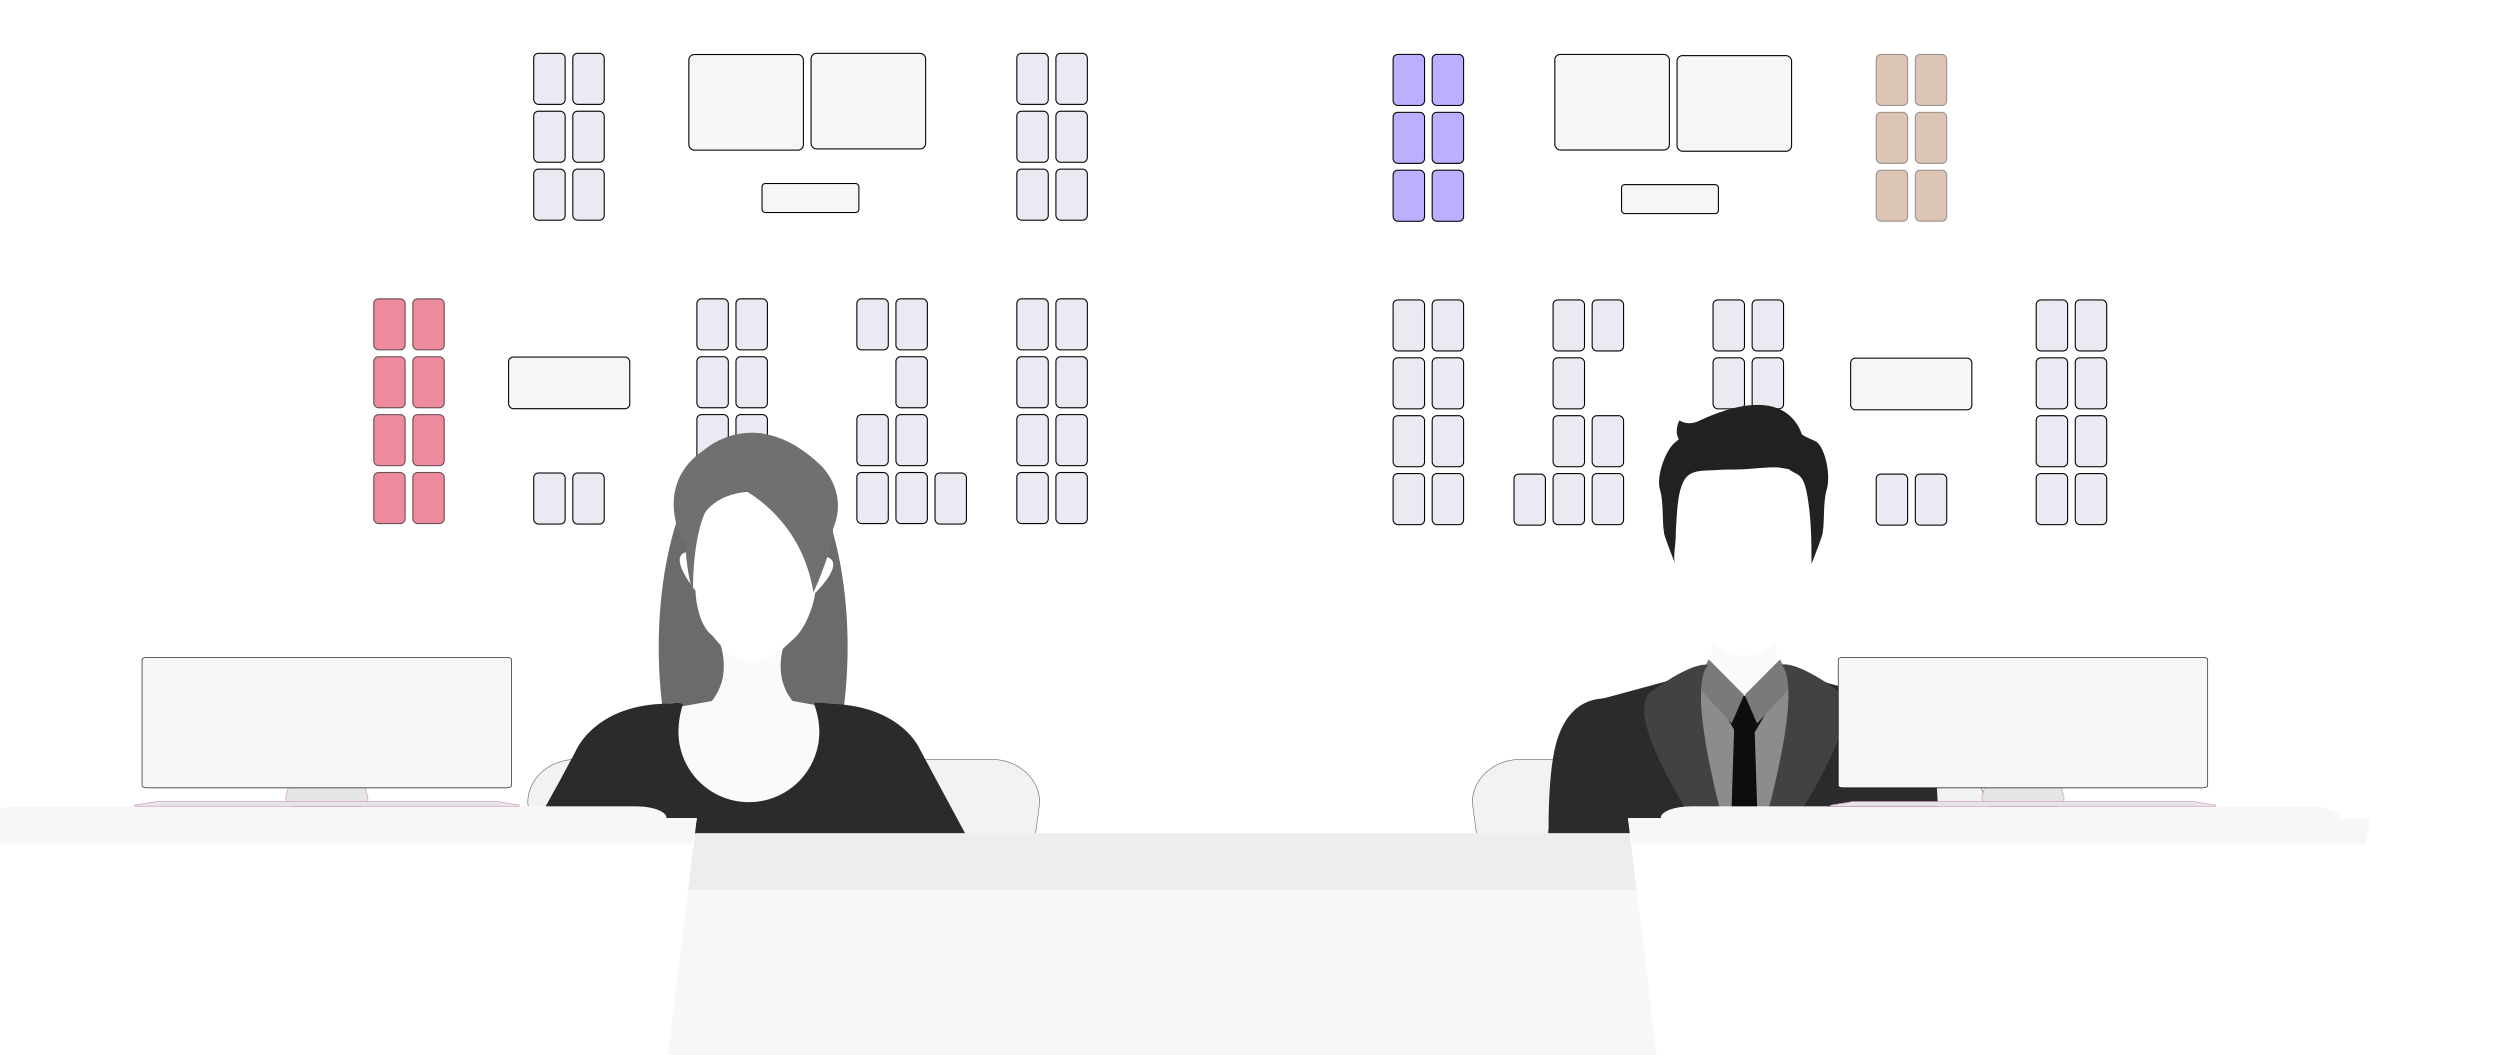 <svg xmlns="http://www.w3.org/2000/svg" xmlns:xlink="http://www.w3.org/1999/xlink" width="1149" height="485" viewBox="0 0 1149 485">
  <rect x="0" y="0" width="1149" height="485" fill="#808080" stroke="none"/>
  <defs>
    <clipPath id="clip-The_new_normal">
      <rect width="1149" height="485"/>
    </clipPath>
  </defs>
  <g id="The_new_normal" data-name="The new normal" clip-path="url(#clip-The_new_normal)">
    <rect width="1149" height="485" fill="#fff"/>
    <rect id="Rechteck_1243" data-name="Rechteck 1243" width="52.653" height="43.941" rx="2.52" transform="translate(316.593 25.067)" fill="#f6f6f9" stroke="#000" stroke-width="0.5"/>
    <rect id="Rechteck_1245" data-name="Rechteck 1245" width="55.693" height="23.735" rx="2.16" transform="translate(233.747 164.104)" fill="#f6f6f9" stroke="#000" stroke-width="0.5"/>
    <rect id="Rechteck_1246" data-name="Rechteck 1246" width="44.523" height="13.323" rx="1.46" transform="translate(350.223 84.353)" fill="#f6f6f9" stroke="#000" stroke-width="0.5"/>
    <rect id="Rechteck_1247" data-name="Rechteck 1247" width="14.441" height="23.467" rx="2.16" transform="translate(245.296 217.395)" fill="#e9eaf2" stroke="#000" stroke-width="0.5"/>
    <rect id="Rechteck_1248" data-name="Rechteck 1248" width="14.441" height="23.467" rx="2.16" transform="translate(263.256 217.395)" fill="#e9eaf2" stroke="#000" stroke-width="0.5"/>
    <rect id="Rechteck_1249" data-name="Rechteck 1249" width="14.441" height="23.467" rx="2.16" transform="translate(171.772 217.164)" fill="#e03855" stroke="#000" stroke-width="0.5" opacity="0.584"/>
    <rect id="Rechteck_1250" data-name="Rechteck 1250" width="14.441" height="23.467" rx="2.16" transform="translate(189.732 217.164)" fill="#e03855" stroke="#000" stroke-width="0.5" opacity="0.584"/>
    <rect id="Rechteck_1251" data-name="Rechteck 1251" width="14.441" height="23.458" rx="2.16" transform="translate(171.772 190.555)" fill="#e03855" stroke="#000" stroke-width="0.5" opacity="0.584"/>
    <rect id="Rechteck_1252" data-name="Rechteck 1252" width="14.441" height="23.458" rx="2.16" transform="translate(189.732 190.555)" fill="#e03855" stroke="#000" stroke-width="0.5" opacity="0.584"/>
    <rect id="Rechteck_1253" data-name="Rechteck 1253" width="14.441" height="23.467" rx="2.16" transform="translate(171.772 163.947)" fill="#e03855" stroke="#000" stroke-width="0.5" opacity="0.584"/>
    <rect id="Rechteck_1254" data-name="Rechteck 1254" width="14.441" height="23.467" rx="2.16" transform="translate(189.732 163.947)" fill="#e03855" stroke="#000" stroke-width="0.5" opacity="0.584"/>
    <rect id="Rechteck_1255" data-name="Rechteck 1255" width="14.441" height="23.467" rx="2.16" transform="translate(171.772 137.339)" fill="#e03855" stroke="#000" stroke-width="0.5" opacity="0.584"/>
    <rect id="Rechteck_1256" data-name="Rechteck 1256" width="14.441" height="23.467" rx="2.16" transform="translate(189.732 137.339)" fill="#e03855" stroke="#000" stroke-width="0.5" opacity="0.584"/>
    <rect id="Rechteck_1257" data-name="Rechteck 1257" width="14.441" height="23.467" rx="2.16" transform="translate(245.296 77.729)" fill="#e9eaf2" stroke="#000" stroke-width="0.5"/>
    <rect id="Rechteck_1258" data-name="Rechteck 1258" width="14.441" height="23.467" rx="2.16" transform="translate(263.256 77.729)" fill="#e9eaf2" stroke="#000" stroke-width="0.5"/>
    <rect id="Rechteck_1259" data-name="Rechteck 1259" width="14.441" height="23.467" rx="2.16" transform="translate(245.296 51.121)" fill="#e9eaf2" stroke="#000" stroke-width="0.5"/>
    <rect id="Rechteck_1260" data-name="Rechteck 1260" width="14.441" height="23.467" rx="2.16" transform="translate(263.256 51.121)" fill="#e9eaf2" stroke="#000" stroke-width="0.5"/>
    <rect id="Rechteck_1261" data-name="Rechteck 1261" width="14.441" height="23.458" rx="2.16" transform="translate(245.296 24.512)" fill="#e9eaf2" stroke="#000" stroke-width="0.5"/>
    <rect id="Rechteck_1262" data-name="Rechteck 1262" width="14.441" height="23.458" rx="2.16" transform="translate(263.256 24.512)" fill="#e9eaf2" stroke="#000" stroke-width="0.5"/>
    <rect id="Rechteck_1263" data-name="Rechteck 1263" width="14.441" height="23.467" rx="2.16" transform="translate(467.336 77.729)" fill="#e9eaf2" stroke="#000" stroke-width="0.5"/>
    <rect id="Rechteck_1264" data-name="Rechteck 1264" width="14.441" height="23.467" rx="2.16" transform="translate(485.296 77.729)" fill="#e9eaf2" stroke="#000" stroke-width="0.5"/>
    <rect id="Rechteck_1265" data-name="Rechteck 1265" width="14.441" height="23.467" rx="2.16" transform="translate(467.336 51.121)" fill="#e9eaf2" stroke="#000" stroke-width="0.5"/>
    <rect id="Rechteck_1266" data-name="Rechteck 1266" width="14.441" height="23.467" rx="2.16" transform="translate(485.296 51.121)" fill="#e9eaf2" stroke="#000" stroke-width="0.5"/>
    <rect id="Rechteck_1267" data-name="Rechteck 1267" width="14.441" height="23.458" rx="2.16" transform="translate(467.336 24.512)" fill="#e9eaf2" stroke="#000" stroke-width="0.5"/>
    <rect id="Rechteck_1268" data-name="Rechteck 1268" width="14.441" height="23.458" rx="2.16" transform="translate(485.296 24.512)" fill="#e9eaf2" stroke="#000" stroke-width="0.5"/>
    <rect id="Rechteck_1269" data-name="Rechteck 1269" width="14.441" height="23.467" rx="2.16" transform="translate(320.288 217.164)" fill="#e9eaf2" stroke="#000" stroke-width="0.5"/>
    <rect id="Rechteck_1270" data-name="Rechteck 1270" width="14.441" height="23.467" rx="2.16" transform="translate(338.249 217.164)" fill="#e9eaf2" stroke="#000" stroke-width="0.5"/>
    <rect id="Rechteck_1271" data-name="Rechteck 1271" width="14.441" height="23.458" rx="2.16" transform="translate(320.288 190.555)" fill="#e9eaf2" stroke="#000" stroke-width="0.5"/>
    <rect id="Rechteck_1272" data-name="Rechteck 1272" width="14.441" height="23.458" rx="2.16" transform="translate(338.249 190.555)" fill="#e9eaf2" stroke="#000" stroke-width="0.5"/>
    <rect id="Rechteck_1273" data-name="Rechteck 1273" width="14.441" height="23.467" rx="2.16" transform="translate(320.288 163.947)" fill="#e9eaf2" stroke="#000" stroke-width="0.5"/>
    <rect id="Rechteck_1274" data-name="Rechteck 1274" width="14.441" height="23.467" rx="2.16" transform="translate(338.249 163.947)" fill="#e9eaf2" stroke="#000" stroke-width="0.5"/>
    <rect id="Rechteck_1275" data-name="Rechteck 1275" width="14.441" height="23.467" rx="2.16" transform="translate(320.288 137.339)" fill="#e9eaf2" stroke="#000" stroke-width="0.5"/>
    <rect id="Rechteck_1276" data-name="Rechteck 1276" width="14.441" height="23.467" rx="2.16" transform="translate(338.249 137.339)" fill="#e9eaf2" stroke="#000" stroke-width="0.5"/>
    <rect id="Rechteck_1277" data-name="Rechteck 1277" width="14.441" height="23.467" rx="2.16" transform="translate(393.812 217.164)" fill="#e9eaf2" stroke="#000" stroke-width="0.5"/>
    <rect id="Rechteck_1278" data-name="Rechteck 1278" width="14.441" height="23.467" rx="2.16" transform="translate(411.773 217.164)" fill="#e9eaf2" stroke="#000" stroke-width="0.5"/>
    <rect id="Rechteck_1279" data-name="Rechteck 1279" width="14.441" height="23.458" rx="2.16" transform="translate(393.812 190.555)" fill="#e9eaf2" stroke="#000" stroke-width="0.5"/>
    <rect id="Rechteck_1280" data-name="Rechteck 1280" width="14.441" height="23.458" rx="2.16" transform="translate(411.773 190.555)" fill="#e9eaf2" stroke="#000" stroke-width="0.5"/>
    <rect id="Rechteck_1281" data-name="Rechteck 1281" width="14.441" height="23.467" rx="2.16" transform="translate(429.733 217.395)" fill="#e9eaf2" stroke="#000" stroke-width="0.5"/>
    <rect id="Rechteck_1282" data-name="Rechteck 1282" width="14.441" height="23.467" rx="2.16" transform="translate(411.773 163.947)" fill="#e9eaf2" stroke="#000" stroke-width="0.5"/>
    <rect id="Rechteck_1283" data-name="Rechteck 1283" width="14.441" height="23.467" rx="2.16" transform="translate(393.812 137.339)" fill="#e9eaf2" stroke="#000" stroke-width="0.5"/>
    <rect id="Rechteck_1285" data-name="Rechteck 1285" width="14.441" height="23.467" rx="2.16" transform="translate(467.336 217.164)" fill="#e9eaf2" stroke="#000" stroke-width="0.5"/>
    <rect id="Rechteck_1286" data-name="Rechteck 1286" width="14.441" height="23.467" rx="2.16" transform="translate(485.296 217.164)" fill="#e9eaf2" stroke="#000" stroke-width="0.5"/>
    <rect id="Rechteck_1287" data-name="Rechteck 1287" width="14.441" height="23.458" rx="2.16" transform="translate(467.336 190.555)" fill="#e9eaf2" stroke="#000" stroke-width="0.5"/>
    <rect id="Rechteck_1288" data-name="Rechteck 1288" width="14.441" height="23.458" rx="2.16" transform="translate(485.296 190.555)" fill="#e9eaf2" stroke="#000" stroke-width="0.5"/>
    <rect id="Rechteck_1289" data-name="Rechteck 1289" width="14.441" height="23.467" rx="2.16" transform="translate(467.336 163.947)" fill="#e9eaf2" stroke="#000" stroke-width="0.5"/>
    <rect id="Rechteck_1290" data-name="Rechteck 1290" width="14.441" height="23.467" rx="2.16" transform="translate(485.296 163.947)" fill="#e9eaf2" stroke="#000" stroke-width="0.5"/>
    <rect id="Rechteck_1291" data-name="Rechteck 1291" width="14.441" height="23.467" rx="2.16" transform="translate(467.336 137.339)" fill="#e9eaf2" stroke="#000" stroke-width="0.5"/>
    <rect id="Rechteck_1292" data-name="Rechteck 1292" width="14.441" height="23.467" rx="2.16" transform="translate(485.296 137.339)" fill="#e9eaf2" stroke="#000" stroke-width="0.5"/>
    <rect id="Rechteck_1398" data-name="Rechteck 1398" width="52.653" height="43.941" rx="2.52" transform="translate(372.766 24.512)" fill="#f6f6f9" stroke="#000" stroke-width="0.5"/>
    <rect id="Rechteck_1399" data-name="Rechteck 1399" width="14.441" height="23.467" rx="2.16" transform="translate(411.773 137.339)" fill="#e9eaf2" stroke="#000" stroke-width="0.5"/>
    <rect id="Rechteck_846" data-name="Rechteck 846" width="15.6" height="2.8" transform="translate(107.77 478.9)" fill="#e0af7f"/>
    <path id="Pfad_9341" data-name="Pfad 9341" d="M535.73,301.36h-1.08l-9.73,4.12-2.26.72h9.65c1.71-2.22,2.86-4,3.42-4.84" transform="translate(5.002 110)" fill="#e5e5e5"/>
    <rect id="Rechteck_1243-2" data-name="Rechteck 1243" width="52.653" height="43.941" rx="2.52" transform="translate(770.763 25.567)" fill="#f6f6f9" stroke="#000" stroke-width="0.5"/>
    <rect id="Rechteck_1245-2" data-name="Rechteck 1245" width="55.693" height="23.735" rx="2.16" transform="translate(850.569 164.604)" fill="#f6f6f9" stroke="#000" stroke-width="0.5"/>
    <rect id="Rechteck_1246-2" data-name="Rechteck 1246" width="44.523" height="13.323" rx="1.46" transform="translate(745.264 84.853)" fill="#f6f6f9" stroke="#000" stroke-width="0.5"/>
    <rect id="Rechteck_1247-2" data-name="Rechteck 1247" width="14.441" height="23.467" rx="2.16" transform="translate(880.273 217.895)" fill="#e9eaf2" stroke="#000" stroke-width="0.5"/>
    <rect id="Rechteck_1248-2" data-name="Rechteck 1248" width="14.441" height="23.467" rx="2.16" transform="translate(862.312 217.895)" fill="#e9eaf2" stroke="#000" stroke-width="0.5"/>
    <rect id="Rechteck_1249-2" data-name="Rechteck 1249" width="14.441" height="23.467" rx="2.16" transform="translate(953.796 217.664)" fill="#e9eaf2" stroke="#000" stroke-width="0.5"/>
    <rect id="Rechteck_1250-2" data-name="Rechteck 1250" width="14.441" height="23.467" rx="2.16" transform="translate(935.836 217.664)" fill="#e9eaf2" stroke="#000" stroke-width="0.5"/>
    <rect id="Rechteck_1251-2" data-name="Rechteck 1251" width="14.441" height="23.458" rx="2.16" transform="translate(953.796 191.055)" fill="#e9eaf2" stroke="#000" stroke-width="0.5"/>
    <rect id="Rechteck_1252-2" data-name="Rechteck 1252" width="14.441" height="23.458" rx="2.16" transform="translate(935.836 191.055)" fill="#e9eaf2" stroke="#000" stroke-width="0.5"/>
    <rect id="Rechteck_1253-2" data-name="Rechteck 1253" width="14.441" height="23.467" rx="2.16" transform="translate(953.796 164.447)" fill="#e9eaf2" stroke="#000" stroke-width="0.5"/>
    <rect id="Rechteck_1254-2" data-name="Rechteck 1254" width="14.441" height="23.467" rx="2.16" transform="translate(935.836 164.447)" fill="#e9eaf2" stroke="#000" stroke-width="0.5"/>
    <rect id="Rechteck_1255-2" data-name="Rechteck 1255" width="14.441" height="23.467" rx="2.16" transform="translate(953.796 137.839)" fill="#e9eaf2" stroke="#000" stroke-width="0.5"/>
    <rect id="Rechteck_1256-2" data-name="Rechteck 1256" width="14.441" height="23.467" rx="2.16" transform="translate(935.836 137.839)" fill="#e9eaf2" stroke="#000" stroke-width="0.5"/>
    <rect id="Rechteck_1257-2" data-name="Rechteck 1257" width="14.441" height="23.467" rx="2.16" transform="translate(880.273 78.229)" fill="#9d5930" stroke="#000" stroke-width="0.5" opacity="0.35"/>
    <rect id="Rechteck_1258-2" data-name="Rechteck 1258" width="14.441" height="23.467" rx="2.16" transform="translate(862.312 78.229)" fill="#9d5930" stroke="#000" stroke-width="0.5" opacity="0.35"/>
    <rect id="Rechteck_1259-2" data-name="Rechteck 1259" width="14.441" height="23.467" rx="2.16" transform="translate(880.273 51.621)" fill="#9d5930" stroke="#000" stroke-width="0.5" opacity="0.35"/>
    <rect id="Rechteck_1260-2" data-name="Rechteck 1260" width="14.441" height="23.467" rx="2.16" transform="translate(862.312 51.621)" fill="#9d5930" stroke="#000" stroke-width="0.5" opacity="0.35"/>
    <rect id="Rechteck_1261-2" data-name="Rechteck 1261" width="14.441" height="23.458" rx="2.16" transform="translate(880.273 25.012)" fill="#9d5930" stroke="#000" stroke-width="0.5" opacity="0.35"/>
    <rect id="Rechteck_1262-2" data-name="Rechteck 1262" width="14.441" height="23.458" rx="2.16" transform="translate(862.312 25.012)" fill="#9d5930" stroke="#000" stroke-width="0.5" opacity="0.35"/>
    <rect id="Rechteck_1263-2" data-name="Rechteck 1263" width="14.441" height="23.467" rx="2.16" transform="translate(658.232 78.229)" fill="#bdaeff" stroke="#000" stroke-width="0.5"/>
    <rect id="Rechteck_1264-2" data-name="Rechteck 1264" width="14.441" height="23.467" rx="2.16" transform="translate(640.272 78.229)" fill="#bdaeff" stroke="#000" stroke-width="0.5"/>
    <rect id="Rechteck_1265-2" data-name="Rechteck 1265" width="14.441" height="23.467" rx="2.16" transform="translate(658.232 51.621)" fill="#bdaeff" stroke="#000" stroke-width="0.5"/>
    <rect id="Rechteck_1266-2" data-name="Rechteck 1266" width="14.441" height="23.467" rx="2.16" transform="translate(640.272 51.621)" fill="#bdaeff" stroke="#000" stroke-width="0.5"/>
    <rect id="Rechteck_1267-2" data-name="Rechteck 1267" width="14.441" height="23.458" rx="2.16" transform="translate(658.232 25.012)" fill="#bdaeff" stroke="#000" stroke-width="0.5"/>
    <rect id="Rechteck_1268-2" data-name="Rechteck 1268" width="14.441" height="23.458" rx="2.16" transform="translate(640.272 25.012)" fill="#bdaeff" stroke="#000" stroke-width="0.5"/>
    <rect id="Rechteck_1269-2" data-name="Rechteck 1269" width="14.441" height="23.467" rx="2.16" transform="translate(805.28 217.664)" fill="#e9eaf2" stroke="#000" stroke-width="0.5"/>
    <rect id="Rechteck_1270-2" data-name="Rechteck 1270" width="14.441" height="23.467" rx="2.16" transform="translate(787.319 217.664)" fill="#e9eaf2" stroke="#000" stroke-width="0.5"/>
    <rect id="Rechteck_1271-2" data-name="Rechteck 1271" width="14.441" height="23.458" rx="2.16" transform="translate(805.28 191.055)" fill="#e9eaf2" stroke="#000" stroke-width="0.5"/>
    <rect id="Rechteck_1272-2" data-name="Rechteck 1272" width="14.441" height="23.458" rx="2.16" transform="translate(787.319 191.055)" fill="#e9eaf2" stroke="#000" stroke-width="0.5"/>
    <rect id="Rechteck_1273-2" data-name="Rechteck 1273" width="14.441" height="23.467" rx="2.16" transform="translate(805.28 164.447)" fill="#e9eaf2" stroke="#000" stroke-width="0.5"/>
    <rect id="Rechteck_1274-2" data-name="Rechteck 1274" width="14.441" height="23.467" rx="2.16" transform="translate(787.319 164.447)" fill="#e9eaf2" stroke="#000" stroke-width="0.5"/>
    <rect id="Rechteck_1275-2" data-name="Rechteck 1275" width="14.441" height="23.467" rx="2.16" transform="translate(805.28 137.839)" fill="#e9eaf2" stroke="#000" stroke-width="0.5"/>
    <rect id="Rechteck_1276-2" data-name="Rechteck 1276" width="14.441" height="23.467" rx="2.16" transform="translate(787.319 137.839)" fill="#e9eaf2" stroke="#000" stroke-width="0.5"/>
    <rect id="Rechteck_1277-2" data-name="Rechteck 1277" width="14.441" height="23.467" rx="2.16" transform="translate(731.756 217.664)" fill="#e9eaf2" stroke="#000" stroke-width="0.5"/>
    <rect id="Rechteck_1278-2" data-name="Rechteck 1278" width="14.441" height="23.467" rx="2.16" transform="translate(713.796 217.664)" fill="#e9eaf2" stroke="#000" stroke-width="0.5"/>
    <rect id="Rechteck_1279-2" data-name="Rechteck 1279" width="14.441" height="23.458" rx="2.16" transform="translate(731.756 191.055)" fill="#e9eaf2" stroke="#000" stroke-width="0.5"/>
    <rect id="Rechteck_1280-2" data-name="Rechteck 1280" width="14.441" height="23.458" rx="2.16" transform="translate(713.796 191.055)" fill="#e9eaf2" stroke="#000" stroke-width="0.5"/>
    <rect id="Rechteck_1281-2" data-name="Rechteck 1281" width="14.441" height="23.467" rx="2.16" transform="translate(695.835 217.895)" fill="#e9eaf2" stroke="#000" stroke-width="0.5"/>
    <rect id="Rechteck_1282-2" data-name="Rechteck 1282" width="14.441" height="23.467" rx="2.16" transform="translate(713.796 164.447)" fill="#e9eaf2" stroke="#000" stroke-width="0.5"/>
    <rect id="Rechteck_1283-2" data-name="Rechteck 1283" width="14.441" height="23.467" rx="2.16" transform="translate(731.756 137.839)" fill="#e9eaf2" stroke="#000" stroke-width="0.5"/>
    <rect id="Rechteck_1285-2" data-name="Rechteck 1285" width="14.441" height="23.467" rx="2.16" transform="translate(658.232 217.664)" fill="#e9eaf2" stroke="#000" stroke-width="0.5"/>
    <rect id="Rechteck_1286-2" data-name="Rechteck 1286" width="14.441" height="23.467" rx="2.16" transform="translate(640.272 217.664)" fill="#e9eaf2" stroke="#000" stroke-width="0.5"/>
    <rect id="Rechteck_1287-2" data-name="Rechteck 1287" width="14.441" height="23.458" rx="2.16" transform="translate(658.232 191.055)" fill="#e9eaf2" stroke="#000" stroke-width="0.5"/>
    <rect id="Rechteck_1288-2" data-name="Rechteck 1288" width="14.441" height="23.458" rx="2.16" transform="translate(640.272 191.055)" fill="#e9eaf2" stroke="#000" stroke-width="0.5"/>
    <rect id="Rechteck_1289-2" data-name="Rechteck 1289" width="14.441" height="23.467" rx="2.16" transform="translate(658.232 164.447)" fill="#e9eaf2" stroke="#000" stroke-width="0.5"/>
    <rect id="Rechteck_1290-2" data-name="Rechteck 1290" width="14.441" height="23.467" rx="2.16" transform="translate(640.272 164.447)" fill="#e9eaf2" stroke="#000" stroke-width="0.5"/>
    <rect id="Rechteck_1291-2" data-name="Rechteck 1291" width="14.441" height="23.467" rx="2.16" transform="translate(658.232 137.839)" fill="#e9eaf2" stroke="#000" stroke-width="0.5"/>
    <rect id="Rechteck_1292-2" data-name="Rechteck 1292" width="14.441" height="23.467" rx="2.16" transform="translate(640.272 137.839)" fill="#e9eaf2" stroke="#000" stroke-width="0.5"/>
    <rect id="Rechteck_1398-2" data-name="Rechteck 1398" width="52.653" height="43.941" rx="2.52" transform="translate(714.59 25.012)" fill="#f6f6f9" stroke="#000" stroke-width="0.5"/>
    <rect id="Rechteck_1399-2" data-name="Rechteck 1399" width="14.441" height="23.467" rx="2.16" transform="translate(713.796 137.839)" fill="#e9eaf2" stroke="#000" stroke-width="0.5"/>
    <g id="Gruppe_4654" data-name="Gruppe 4654" transform="translate(-229.528 74.691)">
      <g id="Gruppe_162" data-name="Gruppe 162" transform="translate(905.156 111.395)">
        <path id="Pfad_3408" data-name="Pfad 3408" d="M523.318,149.856c0-10.985-9.879-19.89-22.075-19.89H310.131c-12.2,0-22.084,8.905-22.084,19.89l27.708,205.887-.176,2.115V361c0,5.668,3.633,10.318,8.318,11.1a23.478,23.478,0,0,0,14.082,4.58H473.394a23.53,23.53,0,0,0,14.082-4.571c4.685-.79,8.326-5.431,8.326-11.108v-3.141l-.176-2.176,27.69-205.825" transform="translate(-286.985 32.976)" fill="#f2f2f2" stroke="#666" stroke-miterlimit="10" stroke-width="0.283"/>
        <path id="Pfad_3409" data-name="Pfad 3409" d="M475.867,153.537H290.915l2.544,18.969-.184,2.115v3.141c0,5.668,3.632,10.318,8.326,11.1a23.459,23.459,0,0,0,14.082,4.58H451.1a23.491,23.491,0,0,0,14.082-4.571c4.685-.781,8.326-5.431,8.326-11.108v-3.141l-.185-2.176,2.544-18.908" transform="translate(-264.69 216.213)" fill="#f0f0f0" stroke="#666" stroke-miterlimit="10" stroke-width="0.283"/>
        <path id="Pfad_3410" data-name="Pfad 3410" d="M302.158,173.643h.009" transform="translate(-177.289 372.514)" fill="#ca3433"/>
        <path id="Pfad_3411" data-name="Pfad 3411" d="M290.029,315.835l14.5-159.079,21.294.606L305.409,315.835Z" transform="translate(-271.58 241.236)" fill="#e8e8e8" stroke="#666" stroke-miterlimit="10" stroke-width="0.283"/>
        <path id="Pfad_3412" data-name="Pfad 3412" d="M289.965,316.418l12.775-159.737,21.312.589-20.47,159.148Z" transform="translate(-272.078 240.653)" fill="#e8e8e8" stroke="#666" stroke-miterlimit="10" stroke-width="0.283"/>
        <path id="Pfad_3413" data-name="Pfad 3413" d="M328.905,315.835,308.489,157.362l21.311-.606,14.512,159.079Z" transform="translate(-128.075 241.236)" fill="#e8e8e8" stroke="#666" stroke-miterlimit="10" stroke-width="0.283"/>
        <path id="Pfad_3414" data-name="Pfad 3414" d="M329.227,316.418,308.749,157.27l21.3-.589,12.783,159.737Z" transform="translate(-126.054 240.653)" fill="#e8e8e8" stroke="#666" stroke-miterlimit="10" stroke-width="0.283"/>
        <path id="Pfad_3415" data-name="Pfad 3415" d="M308.466,250.421c0,5,3.562,9.037,7.94,9.037H330.5c4.369,0,7.905-4.036,7.905-9.037l26.954-99.811c0-4.983-3.553-9.037-7.932-9.037H316.406c-4.378,0-7.94,4.054-7.94,9.037v99.811" transform="translate(-128.251 123.207)" fill="#f0f0f0" stroke="#666" stroke-miterlimit="10" stroke-width="0.283"/>
        <path id="Pfad_3416" data-name="Pfad 3416" d="M344.807,250.421c0,5-3.553,9.037-7.931,9.037H322.793c-4.387,0-7.932-4.036-7.932-9.037L287.926,150.61c0-4.983,3.553-9.037,7.914-9.037h41.035c4.378,0,7.931,4.054,7.931,9.037v99.811" transform="translate(-287.926 123.207)" fill="#f0f0f0" stroke="#666" stroke-miterlimit="10" stroke-width="0.283"/>
        <path id="Pfad_3417" data-name="Pfad 3417" d="M333.2,255.746l-17.907-67-4.457-15.609s-15.907-33.665,13.889-45.308c0,0,24.163-8.625,30.621,23.365,2.825,14.012,2.571,35.008,2.571,35.008l5.992,64.874a299.1,299.1,0,0,1-30.708,4.668" transform="translate(-142.792 8.157)" fill="#2b2b2b"/>
        <path id="Pfad_3418" data-name="Pfad 3418" d="M294.7,168.322c0,9.458,13.468,17.109,30.068,17.109h79.86c16.609,0,30.068-7.651,30.068-17.109S421.237,151.2,404.629,151.2h-79.86c-16.6,0-30.068,7.668-30.068,17.118" transform="translate(-235.258 198.077)" fill="#c2c2c2"/>
        <path id="Pfad_3419" data-name="Pfad 3419" d="M322.075,255.746l17.9-67,4.466-15.609s15.907-33.665-13.9-45.308c0,0-24.154-8.625-30.612,23.365-2.825,14.012-2.571,35.008-2.571,35.008l-6,64.874a298.876,298.876,0,0,0,30.717,4.668" transform="translate(-261.246 8.157)" fill="#2b2b2b"/>
        <path id="Pfad_3420" data-name="Pfad 3420" d="M312.913,166.7c15.477-19.724-2.772-45.834-2.772-45.834h47.309s-18.25,26.111-2.764,45.834l16.284,1.167v28.752H298.226V167.748Z" transform="translate(-207.855 -37.805)" fill="#fafafa"/>
        <path id="Pfad_3421" data-name="Pfad 3421" d="M298.951,151.759c1.044-5.773,4.72,3.676,4.72,3.676-2.624-19.425,6.826-35.174,7.87-37.271s2.632-6.3,10.511-2.1c5.861,3.124,12.038.272,14.942.474,2.9-.2,9.625,2.65,15.5-.474,7.87-4.2,9.44,0,10.493,2.1s10.494,17.846,7.87,37.271c0,0,3.676-9.449,4.729-3.676s2.088,6.817,0,11.546c-2.106,4.72-1.579,5.773-2.106,7.344s.527,3.15-2.623,0c0,0-3.15,6.826-4.72,9.976s-2.992,6.3-9.9,13.126-10.046,8.923-13.731,9.976a12.87,12.87,0,0,1-5.238.333,12.945,12.945,0,0,1-5.255-.333c-3.676-1.053-6.826-3.159-13.731-9.976s-8.318-9.976-9.9-13.126-4.72-9.976-4.72-9.976c-3.141,3.15-2.088,1.579-2.624,0-.518-1.571,0-2.623-2.1-7.344s-1.044-5.773,0-11.546" transform="translate(-211.651 -89.049)" fill="#fff"/>
        <path id="Pfad_3422" data-name="Pfad 3422" d="M305.267,128.595l1.667-1.342c-2.325-4.168.281-8.747.281-8.747,4.72,2.939,9.449,0,9.449,0,34.639-15.96,44.247-1.132,46.835,6.458,1.869,1.527,5.659,2.641,6.7,3.413,4.2,3.159,6.624,15.705,4.685,22s-.684,16.8-2.264,21.513c-1.571,4.729-4.72,12.6-4.72,12.6,0-10.336-.088-20.908-1.878-31.121-.526-3.009-1.333-7.51-3.86-9.607-.676-.57-3.58-1.807-4.694-2.816l-4.861-.816c-6.484-.228-12.959.965-19.469.965-3.255,0-6.528.044-9.765.307-4.992.386-11.169-.491-14.073,4.764-2.738,4.975-2.966,12.1-3.413,17.6-.254,3.1-.351,6.194-.421,9.291-.07,3-1.3,8.7-.2,11.432-.009-.009-3.15-7.87-4.729-12.6-1.571-4.712-.325-15.214-2.263-21.513s2.79-18.636,6.993-21.785" transform="translate(-210.966 -111.395)" fill="#212121"/>
        <path id="Pfad_3423" data-name="Pfad 3423" d="M322.064,147.9l22.32-21.83V337.991H299.751V126.067l22.312,21.83" transform="translate(-195.995 2.665)" fill="#8c8c8c"/>
        <path id="Pfad_3424" data-name="Pfad 3424" d="M315.312,142.946,320,134.786l-4.685-8.151H305.95l-4.677,8.151,4.677,8.159Z" transform="translate(-184.164 7.089)" fill="#0d0d0d"/>
        <path id="Pfad_3425" data-name="Pfad 3425" d="M310.38,303l9.423-30.216-4.641-144.691H305.9l-4.659,144.691Z" transform="translate(-184.444 18.399)" fill="#0d0d0d"/>
        <path id="Pfad_3426" data-name="Pfad 3426" d="M324.483,136.5l-16.477,17.672L302.312,141.1l16.249-16.372Z" transform="translate(-176.095 -7.768)" fill="#7a7a7a"/>
        <path id="Pfad_3427" data-name="Pfad 3427" d="M305.691,124.725,321.932,141.1l-5.694,13.064L299.751,136.5Z" transform="translate(-195.995 -7.768)" fill="#7a7a7a"/>
        <path id="Pfad_3428" data-name="Pfad 3428" d="M374.046,212.288s-16.583,70.059-3.9,106.839c14.959,43.387,2.588,38.5,2.588,38.5s-58.785,22.777-70.472-11.792V212.288s32.191-60.153,20.864-86.87l50.915,13.819s-14.889,33.779,0,73.051" transform="translate(-176.441 -2.379)" fill="#2b2b2b"/>
        <path id="Pfad_3429" data-name="Pfad 3429" d="M294.322,212.288S305.78,281.18,298.2,319.127c-7.44,37.262-2.588,38.5-2.588,38.5s58.8,22.777,70.48-11.792V212.288s-32.182-60.153-20.864-86.87l-50.906,13.819s14.872,33.779,0,73.051" transform="translate(-240.266 -2.379)" fill="#2b2b2b"/>
        <path id="Pfad_3430" data-name="Pfad 3430" d="M304.05,151.634H350.84v-3.9H304.05v3.9" transform="translate(-162.584 171.078)" fill="#ccc"/>
        <path id="Pfad_3431" data-name="Pfad 3431" d="M305.083,152.444h46.791l-1.176-5.07H303.917l1.167,5.07" transform="translate(-163.618 168.303)" fill="#ebebeb"/>
        <path id="Pfad_3432" data-name="Pfad 3432" d="M295.273,151.634h46.773v-3.9H295.273v3.9" transform="translate(-230.814 171.078)" fill="#ccc"/>
        <path id="Pfad_3433" data-name="Pfad 3433" d="M295.139,151.261H341.9v-3.886H295.139v3.886" transform="translate(-231.856 168.311)" fill="#ebebeb"/>
        <path id="Pfad_3434" data-name="Pfad 3434" d="M300.876,141.507a4.387,4.387,0,1,0,4.4-4.387,4.4,4.4,0,0,0-4.4,4.387" transform="translate(-187.255 88.59)" fill="#424242"/>
        <path id="Pfad_3435" data-name="Pfad 3435" d="M300.876,144.842a4.387,4.387,0,1,0,4.4-4.387,4.4,4.4,0,0,0-4.4,4.387" transform="translate(-187.255 114.516)" fill="#424242"/>
        <path id="Pfad_3436" data-name="Pfad 3436" d="M300.742,148.084a4.387,4.387,0,1,0,4.4-4.4,4.4,4.4,0,0,0-4.4,4.4" transform="translate(-188.297 139.649)" fill="#424242"/>
        <path id="Pfad_3437" data-name="Pfad 3437" d="M300.742,151.428a4.387,4.387,0,1,0,4.4-4.4,4.392,4.392,0,0,0-4.4,4.4" transform="translate(-188.297 165.582)" fill="#424242"/>
        <path id="Pfad_3438" data-name="Pfad 3438" d="M300.742,154.732a4.387,4.387,0,1,0,4.4-4.369,4.372,4.372,0,0,0-4.4,4.369" transform="translate(-188.297 191.539)" fill="#f7f7f7"/>
        <path id="Pfad_3439" data-name="Pfad 3439" d="M302.258,231.268s30.331-92.283,17.39-106.1c0,0,5.8-2.588,25.971,11.906,18.118,12.994-43.36,94.2-43.36,94.2" transform="translate(-176.511 -5.733)" fill="#424242"/>
        <path id="Pfad_3440" data-name="Pfad 3440" d="M343.109,231.143s-29.656-92.055-16.609-105.97c0,0-5.773-2.553-26.058,12.1-18.206,13.161,42.667,93.871,42.667,93.871" transform="translate(-217.047 -5.609)" fill="#424242"/>
        <path id="Pfad_3441" data-name="Pfad 3441" d="M307.937,152.45c-.8-1.869-2.466-2.72-3.685-1.9s-1.553,2.974-.746,4.834l6.361,14.538c.8,1.869,2.457,2.7,3.676,1.9,1.228-.825,1.562-2.974.755-4.826l-6.361-14.547" transform="translate(-170.232 190.584)" fill="#f1f1f1"/>
        <path id="Pfad_3442" data-name="Pfad 3442" d="M307.282,152.894c-.9-2.079-2.615-3.088-3.852-2.272-1.219.807-1.483,3.141-.57,5.2l7.063,16.2c.913,2.062,2.632,3.088,3.852,2.272s1.483-3.15.588-5.212Z" transform="translate(-176.069 191.351)" fill="#f1f1f1"/>
        <path id="Pfad_3443" data-name="Pfad 3443" d="M306.483,152.39c-.71-1.6-2.281-2.237-3.5-1.421a3.643,3.643,0,0,0-.939,4.378l5.5,12.564c.693,1.614,2.246,2.237,3.474,1.421a3.632,3.632,0,0,0,.957-4.378Z" transform="translate(-180.806 193.487)" fill="#f1f1f1"/>
        <path id="Pfad_3444" data-name="Pfad 3444" d="M305.627,151.831a2.135,2.135,0,0,0-3.255-.939,3.292,3.292,0,0,0-1.176,3.887l4.527,10.344a2.141,2.141,0,0,0,3.264.912,3.266,3.266,0,0,0,1.167-3.86Z" transform="translate(-186.584 192.476)" fill="#f1f1f1"/>
        <path id="Pfad_3445" data-name="Pfad 3445" d="M308.761,148.078s10.678,4.159,16.109,12.213c0,0,3.606,2.939,6.308,3.615,0,0-3.738,5.387-7.914,1.834,0,0-3.492-5.773-9.1-3.115,0,0-6.273.114-9.669-3.746s-3.352-7.431-2.667-9.642c0,0,3.729-2.509,6.931-1.158" transform="translate(-182.716 170.67)" fill="#f1f1f1"/>
        <path id="Pfad_3446" data-name="Pfad 3446" d="M298.94,158.451l9.054,10.871,2.1,3.86c2.08,3.869,5.212,12.555,7.888,14.775,2.685,2.193,23.233-1.325,23.233-1.325-1.526-9.932-12.871-28.313-12.871-28.313s-5.808-2.518-9.642-4.448c-1.509-.763-8.291-5.536-10.976-7.51l-8.783,12.09" transform="translate(-202.305 160.428)" fill="#f1f1f1"/>
        <path id="Pfad_3447" data-name="Pfad 3447" d="M382.82,203.425l-37.982-35.034S332.967,155.379,323.421,148c-21.821-16.828-30.1-.983-30.1-.983-9.625,20.153,18.3,33.885,18.3,33.885l11.362,7.642L369.4,220.753l13.415-17.328" transform="translate(-261.697 112.981)" fill="#f1f1f1"/>
        <path id="Pfad_3448" data-name="Pfad 3448" d="M306.89,152.45c.816-1.869,2.466-2.72,3.685-1.9s1.579,2.974.754,4.834l-6.352,14.538c-.816,1.869-2.465,2.7-3.676,1.9-1.246-.825-1.579-2.974-.772-4.826l6.361-14.547" transform="translate(-193.365 190.584)" fill="#fafafa"/>
        <path id="Pfad_3449" data-name="Pfad 3449" d="M308.357,152.894c.9-2.079,2.624-3.088,3.843-2.272s1.491,3.141.588,5.2l-7.072,16.2c-.913,2.062-2.632,3.088-3.852,2.272s-1.491-3.15-.6-5.212Z" transform="translate(-188.331 191.351)" fill="#fafafa"/>
        <path id="Pfad_3450" data-name="Pfad 3450" d="M307.407,152.39c.7-1.6,2.281-2.237,3.492-1.421a3.656,3.656,0,0,1,.948,4.378l-5.51,12.564c-.685,1.614-2.246,2.237-3.475,1.421a3.63,3.63,0,0,1-.948-4.378Z" transform="translate(-181.836 193.487)" fill="#fafafa"/>
        <path id="Pfad_3451" data-name="Pfad 3451" d="M307.206,151.831a2.13,2.13,0,0,1,3.246-.939,3.284,3.284,0,0,1,1.184,3.887l-4.527,10.344a2.141,2.141,0,0,1-3.264.912,3.262,3.262,0,0,1-1.158-3.86Z" transform="translate(-175.002 192.476)" fill="#fafafa"/>
        <path id="Pfad_3452" data-name="Pfad 3452" d="M322.074,148.078s-10.678,4.159-16.135,12.213c0,0-3.588,2.939-6.3,3.615,0,0,3.738,5.387,7.932,1.834,0,0,3.474-5.773,9.1-3.115,0,0,6.273.114,9.66-3.746,3.4-3.86,3.36-7.431,2.659-9.642,0,0-3.711-2.509-6.914-1.158" transform="translate(-196.871 170.67)" fill="#fafafa"/>
        <path id="Pfad_3453" data-name="Pfad 3453" d="M342.994,158.451l-9.054,10.871-2.088,3.86c-2.088,3.869-5.22,12.555-7.9,14.775-2.685,2.193-23.224-1.325-23.224-1.325,1.526-9.932,12.862-28.313,12.862-28.313s5.808-2.518,9.634-4.448c1.518-.763,8.309-5.536,10.994-7.51l8.774,12.09" transform="translate(-188.39 160.428)" fill="#fafafa"/>
        <path id="Pfad_3454" data-name="Pfad 3454" d="M302.756,203.425l37.991-35.034s11.871-13.012,21.408-20.39c21.82-16.828,30.112-.983,30.112-.983,9.625,20.153-18.32,33.885-18.32,33.885L362.6,188.544l-46.431,32.209-13.415-17.328" transform="translate(-172.64 112.981)" fill="#fafafa"/>
        <path id="Pfad_3455" data-name="Pfad 3455" d="M350.633,193.844c-3.9,2.474-10.6,2.114-14.889,11.617a10.43,10.43,0,0,1-2.7,3.474H294.226c3.22-6.089,9.634-12.985,9.634-12.985l8.44-21.408,40.359,4.65s1.9,12.169-2.027,14.652" transform="translate(-238.951 379.495)" fill="#242424"/>
        <path id="Pfad_3456" data-name="Pfad 3456" d="M322.817,208.934a10.938,10.938,0,0,1-2.711-3.474c-4.264-9.5-10.976-9.134-14.872-11.617s-2.027-14.652-2.027-14.652l40.359-4.65,8.44,21.408s6.405,6.9,9.625,12.985H322.817" transform="translate(-172.636 379.495)" fill="#242424"/>
        <path id="Pfad_3457" data-name="Pfad 3457" d="M322.318,190.046a44.8,44.8,0,0,1,.351-9.283c2.86-20.25,18.329-34.832,34.578-32.577a28.67,28.67,0,0,1,9.485,2.825c11.073,3.852,18.925,13.415,18.925,24.637a23.774,23.774,0,0,1-1.194,7.388l-13.95,86.221c-.254,3.255-.535,5.992-.851,8.01q-7.422,46.339-14.837,92.669-1.592,10-3.193,20H302.647l19.671-199.894" transform="translate(-173.488 172.826)" fill="#424242"/>
        <path id="Pfad_3458" data-name="Pfad 3458" d="M323.312,388.168H302.764L313.424,279.9l8.914-90.59v-.149c-.061-.948-.1-1.9-.1-2.869a44.307,44.307,0,0,1,.3-5.133c.044-.369.088-.728.14-1.1a44.634,44.634,0,0,1,2.878-10.687c5.247-12.775,15.995-21.312,27.4-21.312h.053l.9.035-11.722,90.046h-.07l-.053.877c-.245,4.036-.526,7.423-.833,9.9Q333.828,306.51,326.41,364.1q-1.567,12.042-3.1,24.067" transform="translate(-172.578 173.659)" fill="#2b2b2b"/>
        <path id="Pfad_3459" data-name="Pfad 3459" d="M304.79,157.751l.009-.07-.009.07m1.027-6.5.009-.026-.009.026" transform="translate(-156.828 198.225)" fill="#f37271"/>
        <path id="Pfad_3460" data-name="Pfad 3460" d="M309.386,147.924c-.2-.026-.413-.044-.623-.061l.632.044-.009.018" transform="translate(-125.942 172.105)" fill="#bababa"/>
        <path id="Pfad_3461" data-name="Pfad 3461" d="M302.764,358.845h0l10.66-108.269L302.773,358.845m19.565-198.859-.93-.1.93.1m0-.07h0m-.1-2.948v-.018a43.9,43.9,0,0,1,.3-5.115,44.307,44.307,0,0,0-.3,5.133" transform="translate(-172.578 202.982)" fill="#eff2f0"/>
        <path id="Pfad_3462" data-name="Pfad 3462" d="M355.162,190.046a45.421,45.421,0,0,0-.342-9.283c-2.86-20.25-18.337-34.832-34.578-32.577a28.531,28.531,0,0,0-9.493,2.825c-11.073,3.852-18.925,13.415-18.925,24.637a23.524,23.524,0,0,0,1.2,7.388l13.942,86.221h.009c.246,3.255.526,5.992.842,8.01q7.436,46.339,14.837,92.669,1.592,10,3.194,20h48.984L355.162,190.046" transform="translate(-257.623 172.826)" fill="#424242"/>
        <path id="Pfad_3463" data-name="Pfad 3463" d="M346.473,388.168h-20.54q-1.526-12.016-3.1-24.058-7.41-57.6-14.828-115.192c-.316-2.465-.579-5.861-.833-9.9l-.052-.877h-.062L295.339,148.1l.9-.035h.052c14.354,0,27.673,13.512,30.279,31.989h0a46.181,46.181,0,0,1,.43,5.44c0,.255.009.509.009.763h0c0,.974-.035,1.939-.1,2.9h0l-.009.07v.009l9.783,99.46,9.792,99.469" transform="translate(-230.299 173.659)" fill="#2b2b2b"/>
        <path id="Pfad_3464" data-name="Pfad 3464" d="M329.746,178.255l-.009-.062.009.062M295.1,147.932v-.018l.623-.053c-.2.026-.412.044-.623.07" transform="translate(-232.172 172.097)" fill="#f37271"/>
        <path id="Pfad_3465" data-name="Pfad 3465" d="M318.51,355h0l-9.792-99.469L318.51,355M298.936,156.067h0l.009-.07-.009.07m.009-.07c.062-.965.1-1.93.1-2.9,0,.974-.035,1.948-.1,2.9m.1-2.9c0-.255-.009-.509-.009-.763,0,.255.009.509.009.763h0" transform="translate(-202.336 206.822)" fill="#eff2f0"/>
      </g>
      <g id="Gruppe_164" data-name="Gruppe 164" transform="translate(448.037 124.225)">
        <path id="Pfad_3466" data-name="Pfad 3466" d="M473.839,149.856c0-10.985-9.879-19.89-22.075-19.89H260.652c-12.2,0-22.084,8.905-22.084,19.89l27.708,205.887-.176,2.115V361c0,5.668,3.633,10.318,8.318,11.1a23.47,23.47,0,0,0,14.073,4.58H423.915A23.53,23.53,0,0,0,438,372.106c4.685-.79,8.326-5.431,8.326-11.108v-3.141l-.176-2.176,27.69-205.825" transform="translate(-214.508 20.146)" fill="#f2f2f2" stroke="#666" stroke-miterlimit="10" stroke-width="0.283"/>
        <path id="Pfad_3467" data-name="Pfad 3467" d="M426.4,153.537H241.435l2.553,18.969-.184,2.115v3.141c0,5.668,3.632,10.318,8.326,11.1a23.458,23.458,0,0,0,14.082,4.58H401.628a23.53,23.53,0,0,0,14.082-4.571c4.685-.781,8.326-5.431,8.326-11.108v-3.141l-.184-2.176,2.544-18.908" transform="translate(-192.221 203.383)" fill="#f0f0f0" stroke="#666" stroke-miterlimit="10" stroke-width="0.283"/>
        <path id="Pfad_3468" data-name="Pfad 3468" d="M252.679,173.643h0" transform="translate(-104.812 359.683)" fill="#ca3130"/>
        <path id="Pfad_3469" data-name="Pfad 3469" d="M252.679,173.643h.009" transform="translate(-104.812 359.683)" fill="#ca3433"/>
        <path id="Pfad_3470" data-name="Pfad 3470" d="M240.55,315.835l14.5-159.079,21.294.606L255.93,315.835Z" transform="translate(-199.103 228.405)" fill="#e8e8e8" stroke="#666" stroke-miterlimit="10" stroke-width="0.283"/>
        <path id="Pfad_3471" data-name="Pfad 3471" d="M240.486,316.418,253.26,156.681l21.312.589L254.1,316.418Z" transform="translate(-199.601 227.823)" fill="#e8e8e8" stroke="#666" stroke-miterlimit="10" stroke-width="0.283"/>
        <path id="Pfad_3472" data-name="Pfad 3472" d="M279.427,315.835,259.01,157.362l21.312-.606,14.512,159.079Z" transform="translate(-55.598 228.405)" fill="#e8e8e8" stroke="#666" stroke-miterlimit="10" stroke-width="0.283"/>
        <path id="Pfad_3473" data-name="Pfad 3473" d="M279.748,316.418,259.27,157.27l21.3-.589,12.775,159.737Z" transform="translate(-53.577 227.823)" fill="#e8e8e8" stroke="#666" stroke-miterlimit="10" stroke-width="0.283"/>
        <path id="Pfad_3474" data-name="Pfad 3474" d="M258.987,250.421c0,5,3.553,9.037,7.931,9.037h14.091c4.369,0,7.914-4.036,7.914-9.037l26.945-99.811c0-4.983-3.544-9.037-7.931-9.037H266.918c-4.378,0-7.931,4.054-7.931,9.037Z" transform="translate(-55.774 110.376)" fill="#f0f0f0" stroke="#666" stroke-miterlimit="10" stroke-width="0.283"/>
        <path id="Pfad_3475" data-name="Pfad 3475" d="M295.335,250.421c0,5-3.553,9.037-7.931,9.037H273.322c-4.387,0-7.932-4.036-7.932-9.037L238.446,150.61c0-4.983,3.553-9.037,7.923-9.037H287.4c4.378,0,7.931,4.054,7.931,9.037v99.811" transform="translate(-215.457 110.376)" fill="#f0f0f0" stroke="#666" stroke-miterlimit="10" stroke-width="0.283"/>
        <path id="Pfad_3476" data-name="Pfad 3476" d="M332.252,211.317c0,54.38-19.434,98.469-43.413,98.469s-43.413-44.089-43.413-98.469,19.434-98.46,43.413-98.46,43.413,44.08,43.413,98.46" transform="translate(-161.195 -112.857)" fill="#6b6b6b"/>
        <path id="Pfad_3477" data-name="Pfad 3477" d="M306.685,218.781,296.157,209.6,243,188.108a29.741,29.741,0,0,1,4.869-12.713c4.378-6.624,16.056-8.835,16.056-8.835l24.813-4.422c13.626-17.1-2.422-39.763-2.422-39.763h41.974s-16.065,22.663-2.448,39.763l24.839,4.422s11.678,2.211,16.056,8.835a29.744,29.744,0,0,1,4.87,12.713l-50.029,23.97Z" transform="translate(-180.086 -38.873)" fill="#fafafa"/>
        <path id="Pfad_3478" data-name="Pfad 3478" d="M250.427,162.771s-14.556-26.26,10.423-42.518c0,0,23.242-20.847,52.863,7.458,0,0,18,16.188-.026,38.833Z" transform="translate(-155.097 -112.857)" fill="#707070"/>
        <g id="Gruppe_163" data-name="Gruppe 163" transform="translate(93.895 26.997)">
          <path id="Pfad_3479" data-name="Pfad 3479" d="M282.856,116c-31.99-.974-30.437,27.638-30.437,27.638-14-.834,1.351,17.872,1.351,17.872a42.718,42.718,0,0,0,2.544,13.055c2.264,5.747,5.115,7.475,5.115,7.475s5.8,7.081,7.817,8.4a22.512,22.512,0,0,0,8.976,3.413v.009l.948.079.956.035-.009-.035a21.83,21.83,0,0,0,9.318-2.307c1.465-.719,4.931-3.843,7.045-5.782,1.027-.956,1.711-1.614,1.711-1.614s2.957-2.071,5.887-7.5a47.065,47.065,0,0,0,4.729-14.2s16.67-16.126,2.676-16.969a18.126,18.126,0,0,0,.237-2.15c.421-6.387-.632-24.962-26.979-27.322v-.026l-.948-.035-.93-.088-.009.061" transform="translate(-246.528 -115.934)" fill="#fff"/>
        </g>
        <path id="Pfad_3480" data-name="Pfad 3480" d="M250.409,169.981s-1.448-42.957,14.758-47.624c9.467-2.737,1.825-4.22,1.825-4.22s32.569,11.906,38.737,50.616c0,0,12.266-26.585,8.125-32.533-3.8-5.475-19.952-20.355-29.068-21.031-9.134-.684-26.164,2.948-33.577,11.748-8.441,10.064-2.4,36.99-.8,43.044" transform="translate(-150.386 -95.36)" fill="#707070"/>
        <path id="Pfad_3481" data-name="Pfad 3481" d="M253.3,174.86a223.339,223.339,0,0,1,12.915-30.91h92.6a223.369,223.369,0,0,1,12.915,30.91c7.089,8.142,11.2,17.846,11.2,28.243,0,13.74-2.685,32.586-26.041,35.6H268.115c-23.338-3.009-26.006-21.856-26.006-35.6,0-10.4,4.1-20.1,11.187-28.243" transform="translate(-186.981 128.855)" fill="#1a1a1a"/>
        <path id="Pfad_3482" data-name="Pfad 3482" d="M446.3,160.921l-6.764-12.6s-8.3-19.925-40.886-20.829c-2.527-.351-7.353-.895-7.774-.026a36.672,36.672,0,0,1,2.466,13.275,32.374,32.374,0,0,1-64.742,0,42.208,42.208,0,0,1,1.957-12.713c-1.1-1.93-6.036-.307-6.036-.307l-.149.044.052-.351c-34.5,0-43.123,21.961-43.123,21.961l-6.773,12.608L235.894,232c8.634,8.037,23.505,13.064,23.505,13.064l11.932-19.46,30.594-37.271c2.465,6.984,7.51,21.215,10.449,28.726,7.528,19.232,6.063,42.544,4.185,51.6-2.641,4.624-15.925,20.232-20.724,42.492H424.6c-4.492-20.908-17.092-35.938-20.154-41.518-1.992-8.247-3.869-32.612,3.957-52.573,2.386-6.115,8.168-18.5,12.336-27.348L448.9,224.54l10.871,19.109s15.828-4.317,24.47-12.354Z" transform="translate(-235.295 -2.921)" fill="#2b2b2b"/>
        <path id="Pfad_3483" data-name="Pfad 3483" d="M242.246,147.631c.184-3.088.281-6.159.29-9.256,15.995,4.246,41.21,12.073,44.176,13.4,3.869,1.711,10.23.807,10.23.807l-.009.158c3.9-.088,9.721-.316,11.064-.535,4.3-.693,10.7-2.053,10.7-2.053s11.546-2.851,19.522.009a23.843,23.843,0,0,0,7.221-.825s-1.649,5.975-6.844,5.694a8.537,8.537,0,0,0-7.853,1.053,44.807,44.807,0,0,1,8.537,5.993l10.037,6.387a2.814,2.814,0,0,1,.956,3.931,3.073,3.073,0,0,1-4.141.641l-9.686-6.177-1.105.79,9.476,6.054c1.588,1.009,2.149,2.851,1.281,4.124a3.294,3.294,0,0,1-4.439.465L330.4,171.11l-.465.325,7.449,4.747a2.584,2.584,0,0,1,.623,3.694,2.826,2.826,0,0,1-3.79.877l-9.388-6-.2.123,4.238,2.711c1,.649,1.105,2.185.246,3.448-.886,1.263-2.422,1.772-3.413,1.132l-7.905-5.045-.044-.035c-3.4-1.044-8.291-4.694-11.169-6.115l-3.334-1.676s-6.107-1.474-9.748-2.325l-.114.132s-9.362-2.659-13.064-2.667c-10.432-.035-20.847.325-31.279.105-2.886-.053-5.773-.158-8.668-.3q1.343-8.238,1.878-16.609" transform="translate(-200.515 85.516)" fill="#f7f7f7"/>
        <path id="Pfad_3484" data-name="Pfad 3484" d="M239.75,165.151A15.388,15.388,0,0,1,241.1,143.3c6.124-5.431,15.53-8.344,21.338-2.9l18.144,3.974-1.615,27.3-31.252-1.518.018-.316a15.361,15.361,0,0,1-7.984-4.694" transform="translate(-235.826 78.638)" fill="#2b2b2b"/>
        <path id="Pfad_3485" data-name="Pfad 3485" d="M354.473,148.156c-.377-3.071-.676-6.142-.868-9.2-15.7,5.212-40.368,14.608-43.246,16.109-3.755,1.948-10.16,1.439-10.16,1.439l.026.167c-3.922.149-9.73.29-11.09.158-4.326-.421-10.792-1.4-10.792-1.4s-11.713-2.114-19.487,1.228a23.4,23.4,0,0,1-7.265-.36s2.009,5.861,7.186,5.247a8.577,8.577,0,0,1,7.905.57,45.445,45.445,0,0,0-8.16,6.5l-9.6,7.01a2.793,2.793,0,0,0-.728,3.975,3.067,3.067,0,0,0,4.185.395l9.283-6.773,1.167.728-9.107,6.624c-1.5,1.105-1.948,2.983-1.009,4.194a3.283,3.283,0,0,0,4.457.193l10.765-7.87.491.3-7.115,5.194a2.6,2.6,0,0,0-.413,3.729,2.844,2.844,0,0,0,3.852.64l9-6.572.21.114-4.08,2.965c-.948.711-.956,2.246-.009,3.466a2.671,2.671,0,0,0,3.474.912l7.563-5.545.044-.017c3.334-1.272,7.993-5.212,10.774-6.809l3.22-1.878s6-1.869,9.563-2.922l.158.123s9.151-3.238,12.845-3.492c10.406-.684,20.838-.974,31.235-1.843,2.869-.237,5.764-.518,8.625-.842a166.8,166.8,0,0,1-2.9-16.451" transform="translate(-143.882 90.001)" fill="#f7f7f7"/>
        <path id="Pfad_3486" data-name="Pfad 3486" d="M301.464,164.595a15.372,15.372,0,0,0-2.711-21.724c-6.448-5.027-16.012-7.361-21.487-1.571l-17.855,5.115,3.3,27.137,31.121-3.466-.044-.307a15.34,15.34,0,0,0,7.677-5.185" transform="translate(-52.478 81.827)" fill="#2b2b2b"/>
        <rect id="Rechteck_541" data-name="Rechteck 541" width="2.378" height="1.309" transform="translate(90.746 566.938)" fill="#0a0a0a"/>
        <path id="Pfad_3487" data-name="Pfad 3487" d="M251.516,201.21a3.687,3.687,0,0,1,.342-3.9,16.711,16.711,0,0,1-.772-6.668l.07-.605a32.534,32.534,0,0,1,.281-6.414c.447-4.15,1.983-8.168,2.369-12.266a18.251,18.251,0,0,0-3.606,2.29c-6.861,5.493-3.571,16.214-3.123,24.163.333,5.887.526,11.792.816,17.7q.237,5.054.456,10.108l2.448.114.869-24.154-.149-.36" transform="translate(-157.537 341.881)" fill="#0a0a0a"/>
        <path id="Pfad_3488" data-name="Pfad 3488" d="M291.078,408.99l-6.212-7.756-1.553-3.72s0-13.038-1.237-34.446c-.728-12.608.93-25.172,1.185-37.763.237-11.678-.4-23.356-.2-35.034.438-25.979,2.237-51.915,3.5-77.868.711-14.591,1.263-29.2,1.3-43.8l.1-1.825a18.78,18.78,0,1,0-37.561,0,18.207,18.207,0,0,0,.219,2.781c-1.544,8.87-5.633,33.788-5.633,47.642,0,17.074,12.722,71.989,15.205,84.72,2.746,14.091,3.975,27.682.579,41.755-2.185,9-8.037,23.733-5.562,33.1,1.246,4.72,2.562,19.478,3.238,32.375h32.718Z" transform="translate(-164.662 160.3)" fill="#383838"/>
        <path id="Pfad_3489" data-name="Pfad 3489" d="M279.594,180.35l1.755,1.439c2.466,2.229,1.632,3.325.711,3.817l-27.98-1.053-.57-.1-.237.07-2.667-.105c-1.641-.579-3.536-2.413-4.44-7.37Z" transform="translate(-155.45 386.176)" fill="#0a0a0a"/>
        <path id="Pfad_3490" data-name="Pfad 3490" d="M282.061,203.376a49.433,49.433,0,0,1-5.756-5.914l-1.044.535c-2.9,3.088-13.134,3.053-17.539,2.615-5.282-.518-9.7-21.706-11.643-26.479l.886,17.7c.377,1.7-.579,3.667-.237,5.949.825,5.615,2.852,7.607,4.589,8.23l2.667.114.228-.079.57.105,27.98,1.053c.939-.509,1.763-1.6-.7-3.825" transform="translate(-156.119 363.492)" fill="#5c5c5c"/>
        <rect id="Rechteck_542" data-name="Rechteck 542" width="2.386" height="1.457" transform="translate(194.102 566.775)" fill="#0a0a0a"/>
        <path id="Pfad_3491" data-name="Pfad 3491" d="M259.894,204.043a4.514,4.514,0,0,0-.36-4.378,20.486,20.486,0,0,0,.781-7.475l-.07-.684a39.883,39.883,0,0,0-.272-7.168c-.448-4.641-1.992-9.134-2.369-13.731a19.087,19.087,0,0,1,3.606,2.562c6.861,6.151,3.562,18.153,3.123,27.041-.342,6.6-.526,13.213-.825,19.8q-.237,5.659-.456,11.327l-2.448.114-.86-27.023.149-.386" transform="translate(-66.525 336.074)" fill="#0a0a0a"/>
        <path id="Pfad_3492" data-name="Pfad 3492" d="M289.905,360.276c-1.246,21.417-1.246,34.446-1.246,34.446l-.754,3.729-7,7.747-.079.167,33.937-3.036c.676-12.889,3.685-42.974,4.94-47.712,1.553-5.887-11.178-13.652-12.731-35.06s1.86-102.1-1.237-113.279-8.072-30.726-22.97-45.931l-.535-.553-.184-.667.412-.018-.57-.544a16.187,16.187,0,0,0-15.4-11.213,16.778,16.778,0,0,0-13.643,7.493c-4.159,6.019-2.071,10.651-.167,17.056,7.7,25.839,28.682,97.276,30.7,114.6,2.492,21.25,7.774,51.353,6.528,72.77" transform="translate(-122.27 163.083)" fill="#383838"/>
        <path id="Pfad_3493" data-name="Pfad 3493" d="M257.277,180.35l-1.755,1.439c-2.474,2.229-1.641,3.325-.7,3.817l27.98-1.053.57-.1.228.07,2.667-.105c1.65-.579,3.545-2.413,4.44-7.37Z" transform="translate(-95.389 386.176)" fill="#0a0a0a"/>
        <path id="Pfad_3494" data-name="Pfad 3494" d="M255.512,203.376a50.06,50.06,0,0,0,5.764-5.914l1.035.535c2.9,3.088,13.143,3.053,17.53,2.615,5.3-.518,9.712-21.706,11.643-26.479l-.877,17.7c-.386,1.7.579,3.667.237,5.949-.825,5.615-2.843,7.607-4.58,8.23l-2.676.114-.219-.079-.579.105L254.818,207.2c-.939-.509-1.772-1.6.693-3.825" transform="translate(-95.414 363.492)" fill="#5c5c5c"/>
      </g>
      <g id="Gruppe_165" data-name="Gruppe 165" transform="translate(208.528 227.414)">
        <path id="Pfad_3495" data-name="Pfad 3495" d="M211.085,139.955v19.483L224.731,337.6v12.175H1254.223V337.6l26.19-178.164V139.955Z" transform="translate(-188.65 -59.151)" fill="#ededed"/>
        <path id="Pfad_3496" data-name="Pfad 3496" d="M211.085,144.88V161.6L224.731,317.99v10.448H1261.716V317.99l18.7-156.392V144.88Z" transform="translate(-188.65 -38.128)" fill="#f7f7f7"/>
        <path id="Pfad_3497" data-name="Pfad 3497" d="M434.824,138.638h202.64l-26.3,216.76H322.484L296.2,138.638Z" transform="translate(473.004 -64.773)" fill="#fff"/>
        <path id="Pfad_3498" data-name="Pfad 3498" d="M298.488,150.4l-2.29-11.759H637.465L635.192,150.4Z" transform="translate(473.004 -64.773)" fill="#f7f7f7"/>
        <path id="Pfad_3499" data-name="Pfad 3499" d="M297.918,142.982V142.9c0-2.919,6.2-5.279,13.862-5.279H596.264c7.668,0,13.871,2.36,13.871,5.279v.084Z" transform="translate(486.378 -69.122)" fill="#f7f7f7"/>
        <path id="Pfad_3500" data-name="Pfad 3500" d="M347.154,138.638H549.786L523.5,355.4H234.814l-26.286-216.76Z" transform="translate(-208.528 -64.773)" fill="#fff"/>
        <path id="Pfad_3501" data-name="Pfad 3501" d="M210.818,150.4l-2.29-11.759H549.795L547.514,150.4Z" transform="translate(-208.528 -64.773)" fill="#f7f7f7"/>
        <path id="Pfad_3502" data-name="Pfad 3502" d="M210.248,142.982V142.9c0-2.919,6.2-5.279,13.863-5.279H508.585c7.668,0,13.88,2.36,13.88,5.279v.084Z" transform="translate(-195.154 -69.122)" fill="#f7f7f7"/>
        <path id="Pfad_3503" data-name="Pfad 3503" d="M324.019,133.762a4.212,4.212,0,0,1,4.325-4.078h10.573a4.209,4.209,0,0,1,4.334,4.078l9.283,33.593a4.21,4.21,0,0,1-4.317,4.088H319.071a4.214,4.214,0,0,1-4.334-4.088Z" transform="translate(617.119 -102.993)" fill="#e6e6e6" stroke="#cb93c1" stroke-miterlimit="10" stroke-width="0.283"/>
        <path id="Pfad_3504" data-name="Pfad 3504" d="M307.423,138.777l9.563-1.575h156.99l9.169,1.575.579.069v.406a11.28,11.28,0,0,1-2.088.1H308.888a11.145,11.145,0,0,1-2.079-.1v-.406l.614-.069" transform="translate(555.495 -70.902)" fill="#e6e6e6" stroke="#cb93c1" stroke-miterlimit="10" stroke-width="0.283"/>
        <path id="Pfad_3505" data-name="Pfad 3505" d="M307.211,183.51c0,.611.991,1.106,2.211,1.106H474.844c1.219,0,2.211-.5,2.211-1.106V125.719c0-.606-.992-1.1-2.211-1.1H309.422c-1.22,0-2.211.5-2.211,1.1Z" transform="translate(558.62 -124.618)" fill="#f7f7f7" stroke="#000" stroke-miterlimit="10" stroke-width="0.283"/>
        <path id="Pfad_3506" data-name="Pfad 3506" d="M235.169,133.762a4.207,4.207,0,0,1,4.325-4.078h10.573a4.217,4.217,0,0,1,4.343,4.078l9.274,33.593a4.212,4.212,0,0,1-4.325,4.088H230.22a4.214,4.214,0,0,1-4.334-4.088Z" transform="translate(-73.587 -102.993)" fill="#e6e6e6" stroke="#cb93c1" stroke-miterlimit="10" stroke-width="0.283"/>
        <path id="Pfad_3507" data-name="Pfad 3507" d="M218.573,138.777l9.563-1.575h156.99l9.169,1.575.57.069v.406a11.2,11.2,0,0,1-2.088.1H220.038a11.145,11.145,0,0,1-2.079-.1v-.406l.614-.069" transform="translate(-135.21 -70.902)" fill="#e6e6e6" stroke="#cb93c1" stroke-miterlimit="10" stroke-width="0.283"/>
        <path id="Pfad_3508" data-name="Pfad 3508" d="M218.362,183.51c0,.611.991,1.106,2.2,1.106H385.995c1.211,0,2.2-.5,2.2-1.106V125.719c0-.606-.991-1.1-2.2-1.1H220.564c-1.211,0-2.2.5-2.2,1.1Z" transform="translate(-132.077 -124.618)" fill="#f7f7f7" stroke="#000" stroke-miterlimit="10" stroke-width="0.283"/>
      </g>
    </g>
  </g>
</svg>
